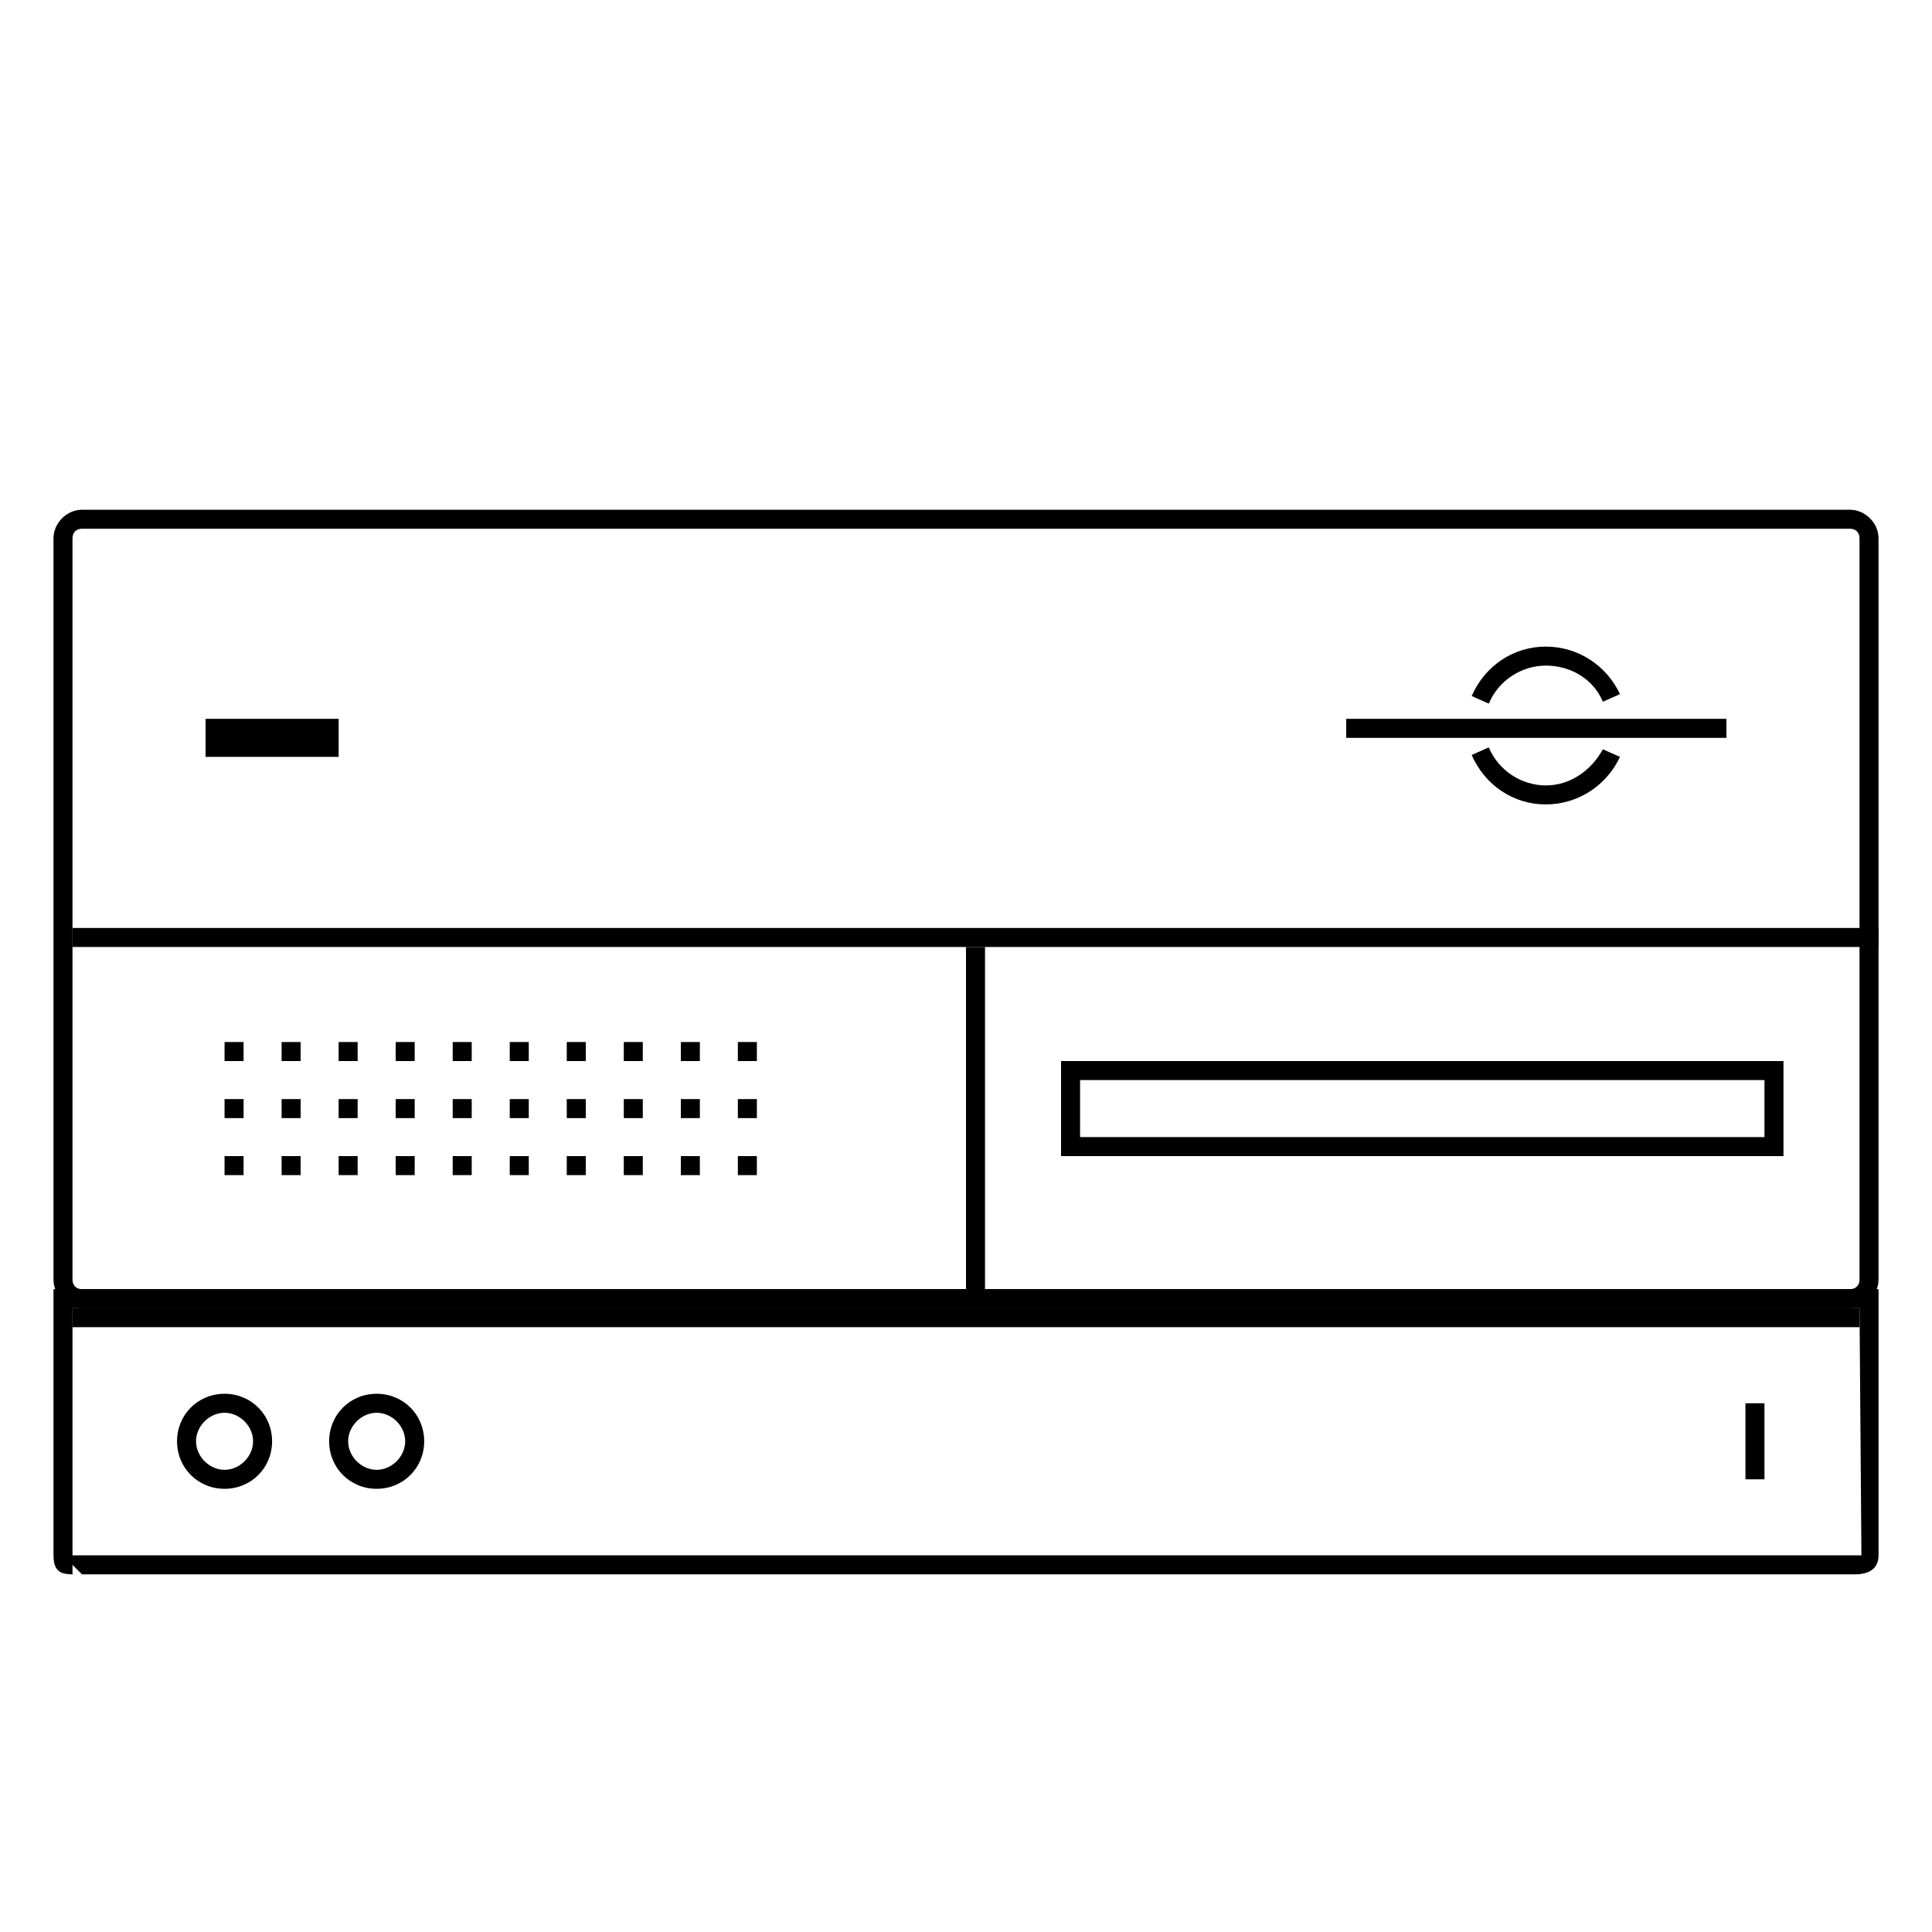 <?xml version="1.0" encoding="UTF-8"?>
<!-- Uploaded to: ICON Repo, www.iconrepo.com, Generator: ICON Repo Mixer Tools -->
<svg fill="#000000" width="800px" height="800px" version="1.1" viewBox="144 144 512 512" xmlns="http://www.w3.org/2000/svg">
 <g>
  <path d="m634.27 490.68h-468.54c-4.031 0-7.555-3.527-7.555-7.555v-196.48c0-4.035 3.523-7.559 7.555-7.559h468.54c4.031 0 7.559 3.527 7.559 7.559v196.48c0 4.027-3.527 7.555-7.559 7.555zm-468.54-206.56c-1.512 0-2.519 1.008-2.519 2.519v196.48c0 1.512 1.008 2.519 2.519 2.519h468.54c1.512 0 2.519-1.008 2.519-2.519v-196.48c0-1.512-1.008-2.519-2.519-2.519z"/>
  <path d="m635.28 561.22h-469.55l-2.519-2.519v2.519s-2.016 0-3.023-0.504c-1.008-0.504-2.012-1.512-2.012-4.535v-70.535h483.66v70.535c0 5.039-5.039 5.039-6.551 5.039zm-469.55-5.039h469.55 2.016l-0.504-65.496h-473.58v65.496h1.512z"/>
  <path d="m203.51 538.55c-7.055 0-12.594-5.543-12.594-12.594 0-7.055 5.543-12.594 12.594-12.594 7.055 0 12.594 5.543 12.594 12.594 0.004 7.051-5.539 12.594-12.594 12.594zm0-20.152c-4.031 0-7.559 3.527-7.559 7.559s3.527 7.559 7.559 7.559 7.559-3.527 7.559-7.559-3.527-7.559-7.559-7.559z"/>
  <path d="m243.82 538.55c-7.055 0-12.594-5.543-12.594-12.594 0-7.055 5.543-12.594 12.594-12.594 7.055 0 12.594 5.543 12.594 12.594 0.004 7.051-5.539 12.594-12.594 12.594zm0-20.152c-4.031 0-7.559 3.527-7.559 7.559s3.527 7.559 7.559 7.559 7.559-3.527 7.559-7.559-3.527-7.559-7.559-7.559z"/>
  <path d="m606.56 515.88h5.039v20.152h-5.039z"/>
  <path d="m163.21 389.92h478.62v5.039h-478.62z"/>
  <path d="m163.21 490.68h473.58v5.039h-473.58z"/>
  <path d="m198.48 334.5h35.266v10.078h-35.266z"/>
  <path d="m500.76 334.5h100.76v5.039h-100.76z"/>
  <path d="m538.55 330.47-4.535-2.016c3.527-8.062 11.082-13.098 19.648-13.098s16.121 5.039 19.648 12.594l-4.535 2.016c-2.519-6.047-8.566-9.574-15.113-9.574-6.551 0.004-12.594 4.031-15.113 10.078z"/>
  <path d="m553.66 357.18c-8.566 0-16.121-5.039-19.648-13.098l4.535-2.016c2.519 6.047 8.566 10.078 15.113 10.078 6.551 0 12.09-4.031 15.113-9.574l4.535 2.016c-3.527 7.555-11.082 12.594-19.648 12.594z"/>
  <path d="m400 394.96h5.039v90.688h-5.039z"/>
  <path d="m339.54 420.15h5.039v5.039h-5.039z"/>
  <path d="m339.54 435.27h5.039v5.039h-5.039z"/>
  <path d="m339.54 450.38h5.039v5.039h-5.039z"/>
  <path d="m324.43 420.15h5.039v5.039h-5.039z"/>
  <path d="m324.43 435.27h5.039v5.039h-5.039z"/>
  <path d="m324.43 450.38h5.039v5.039h-5.039z"/>
  <path d="m309.31 420.15h5.039v5.039h-5.039z"/>
  <path d="m309.31 435.27h5.039v5.039h-5.039z"/>
  <path d="m309.31 450.38h5.039v5.039h-5.039z"/>
  <path d="m294.2 420.15h5.039v5.039h-5.039z"/>
  <path d="m294.2 435.27h5.039v5.039h-5.039z"/>
  <path d="m294.2 450.38h5.039v5.039h-5.039z"/>
  <path d="m279.09 420.15h5.039v5.039h-5.039z"/>
  <path d="m279.09 435.27h5.039v5.039h-5.039z"/>
  <path d="m279.09 450.38h5.039v5.039h-5.039z"/>
  <path d="m263.97 420.15h5.039v5.039h-5.039z"/>
  <path d="m263.97 435.27h5.039v5.039h-5.039z"/>
  <path d="m263.97 450.38h5.039v5.039h-5.039z"/>
  <path d="m248.86 420.15h5.039v5.039h-5.039z"/>
  <path d="m248.86 435.27h5.039v5.039h-5.039z"/>
  <path d="m248.86 450.38h5.039v5.039h-5.039z"/>
  <path d="m233.74 420.15h5.039v5.039h-5.039z"/>
  <path d="m233.74 435.27h5.039v5.039h-5.039z"/>
  <path d="m233.74 450.38h5.039v5.039h-5.039z"/>
  <path d="m218.63 420.15h5.039v5.039h-5.039z"/>
  <path d="m218.63 435.27h5.039v5.039h-5.039z"/>
  <path d="m218.63 450.38h5.039v5.039h-5.039z"/>
  <path d="m203.51 420.15h5.039v5.039h-5.039z"/>
  <path d="m203.51 435.27h5.039v5.039h-5.039z"/>
  <path d="m203.51 450.38h5.039v5.039h-5.039z"/>
  <path d="m616.64 450.38h-191.45v-25.191h191.45zm-186.41-5.039h181.37v-15.113h-181.37z"/>
 </g>
</svg>